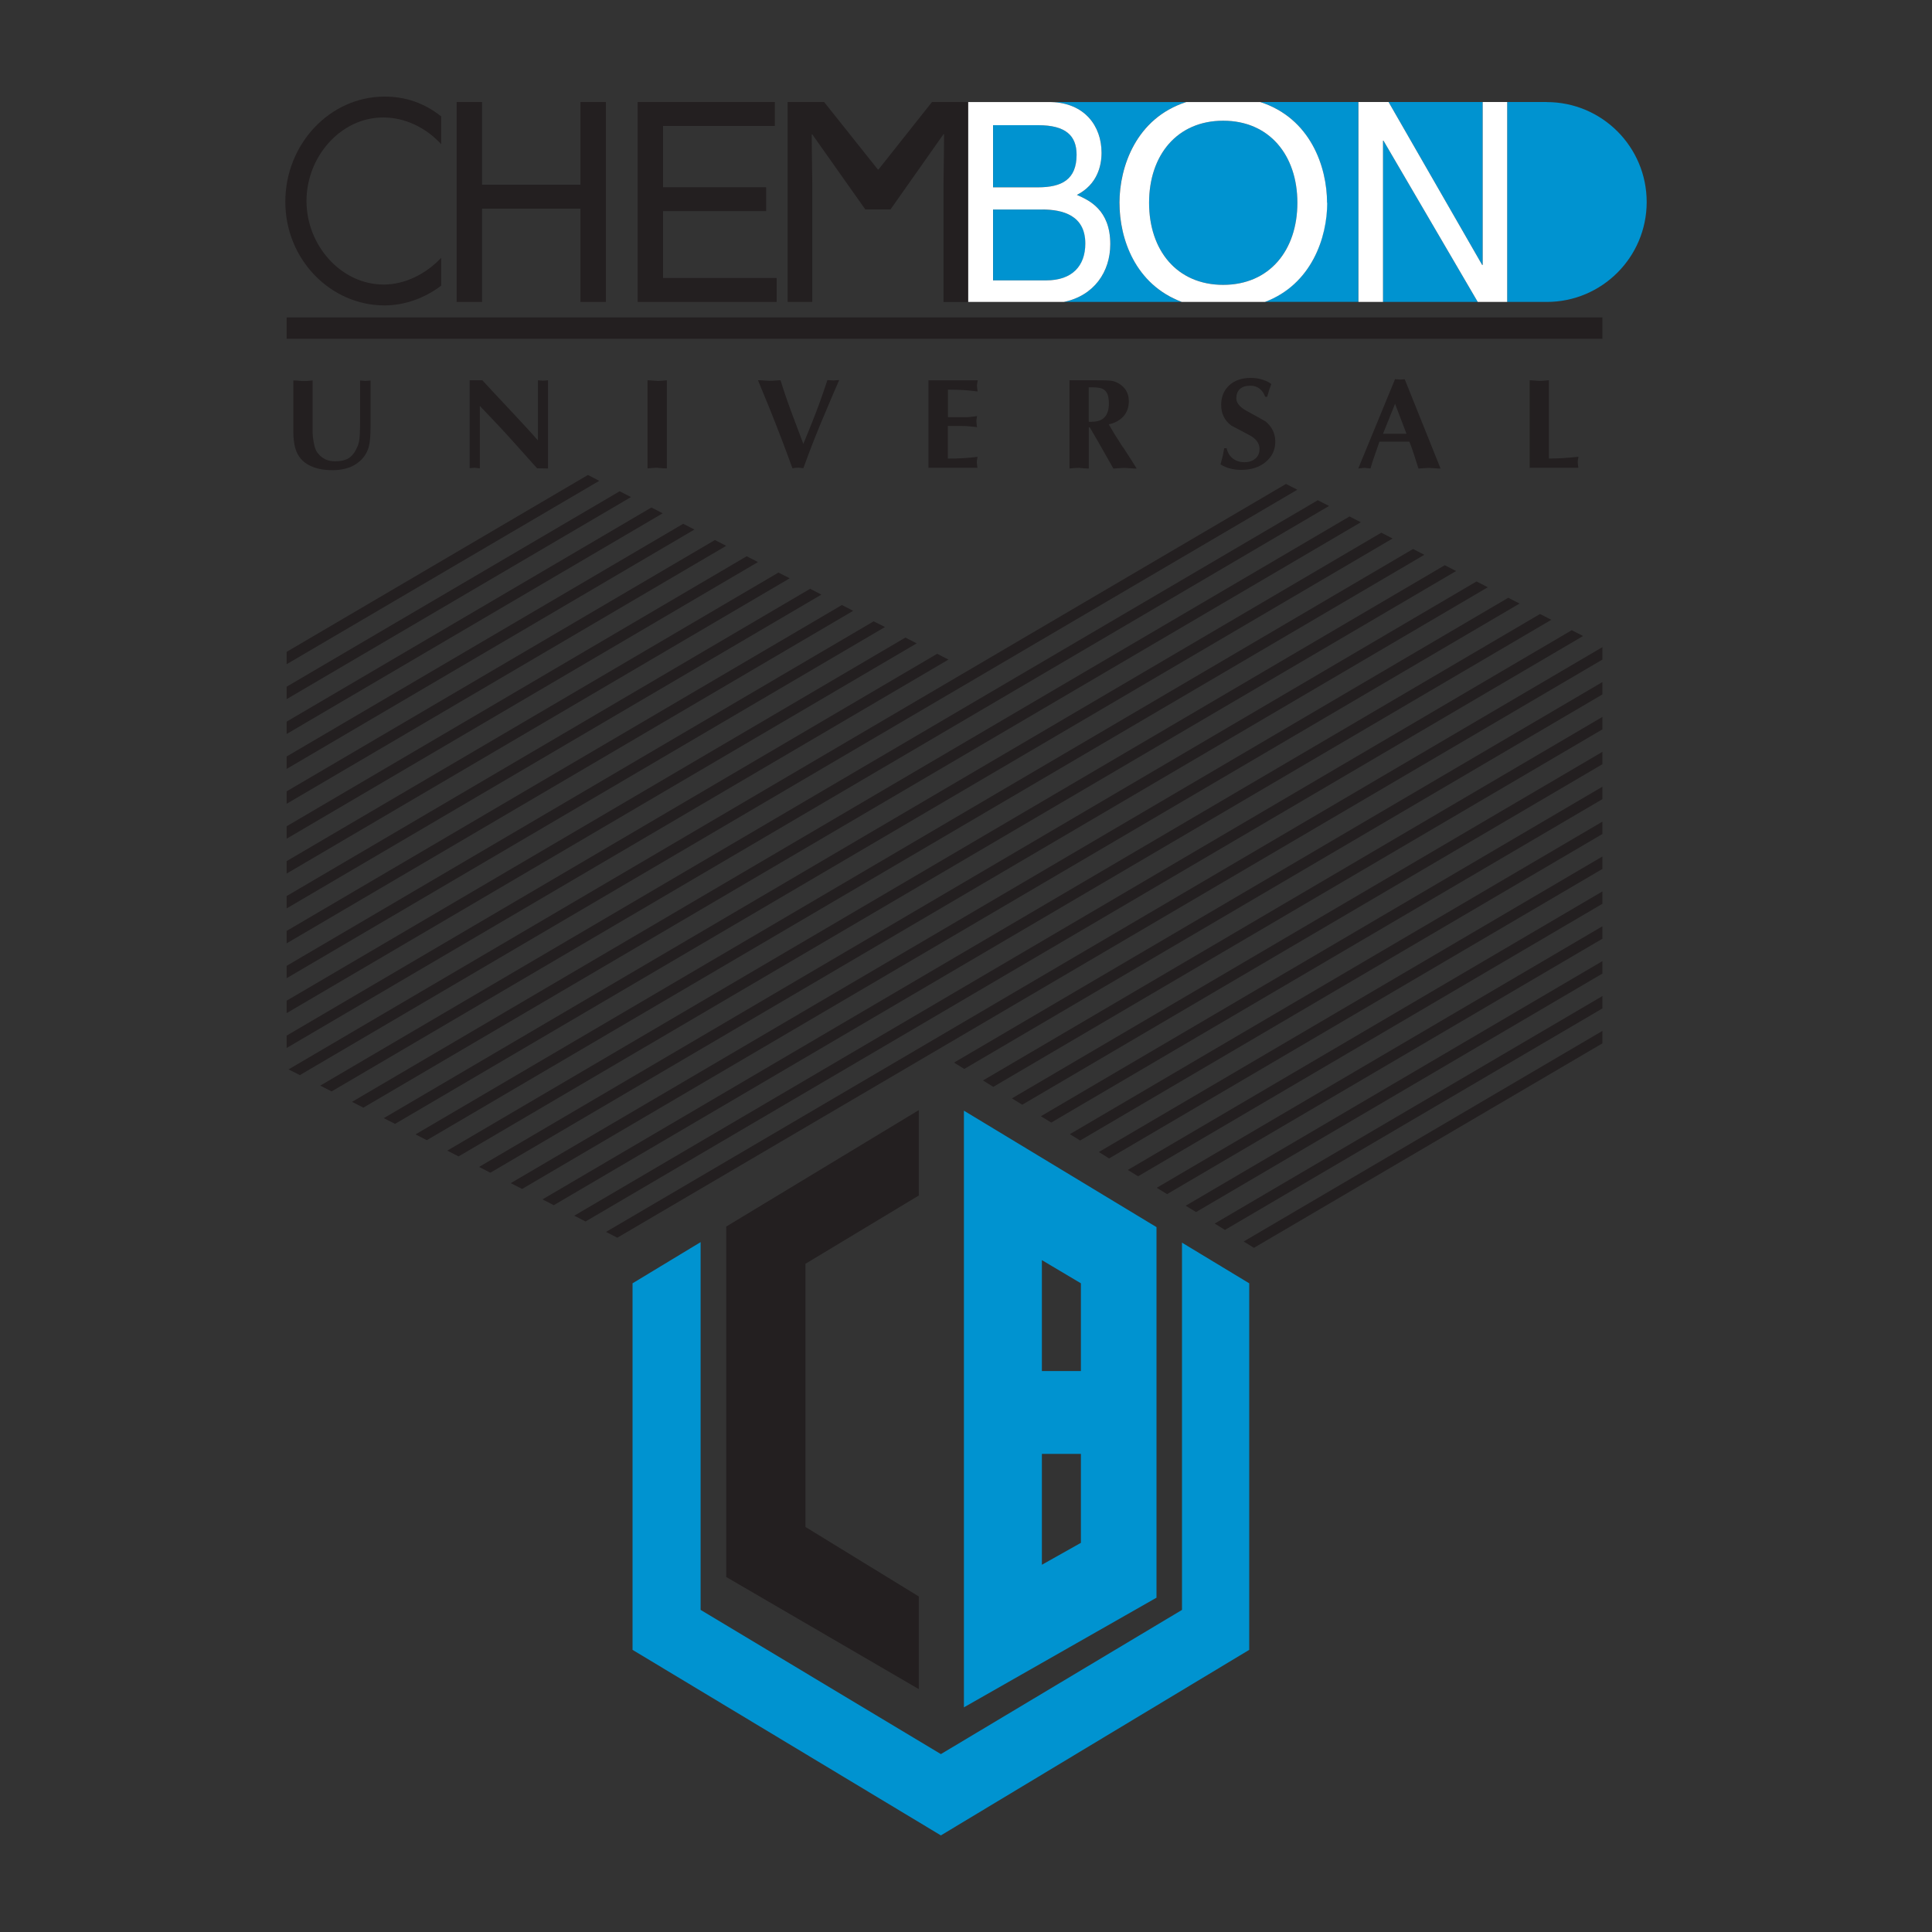 <svg viewBox="0 0 250 250" xmlns:xlink="http://www.w3.org/1999/xlink" xmlns="http://www.w3.org/2000/svg" data-name="Layer 1" id="Layer_1">
  <rect x="0" y="0" width="250" height="250" fill="#333333" stroke="none"/>
  <defs>
    <style>
      .cls-1 {
        fill: #fff;
      }

      .cls-2 {
        fill: none;
      }

      .cls-3 {
        clip-path: url(#clippath-1);
      }

      .cls-4 {
        fill: #231f20;
      }

      .cls-5 {
        fill: #0093d0;
      }

      .cls-6 {
        clip-path: url(#clippath);
      }
    </style>
    <clipPath id="clippath">
      <rect height="225" width="176.15" y="12.5" x="36.92" class="cls-2"></rect>
    </clipPath>
    <clipPath id="clippath-1">
      <rect height="225" width="176.15" y="12.5" x="36.92" class="cls-2"></rect>
    </clipPath>
  </defs>
  <g data-name="Chembon Logo - Blue" id="Chembon_Logo_-_Blue">
    <g class="cls-6">
      <polygon points="81.85 166.06 81.85 213.49 121.75 237.5 161.65 213.49 161.65 166.06 152.95 160.8 152.95 208.32 121.75 226.98 90.66 208.32 90.66 160.73 81.85 166.06" class="cls-5"></polygon>
      <polygon points="118.89 218.57 118.89 206.58 104.23 197.59 104.23 163.53 118.89 154.7 118.89 143.65 93.97 158.72 93.97 204.06 118.89 218.57" class="cls-4"></polygon>
      <path d="M124.73,143.72l24.92,15.07v47.95l-24.92,14.19v-77.22ZM134.82,177.41h5.05v-11.35l-5.05-3v14.35ZM134.82,188.13v14.35l5.05-2.84v-11.51h-5.05Z" class="cls-5"></path>
      <polygon points="207.35 98.89 207.35 97.29 130.94 142.13 132.28 142.95 207.35 98.89" class="cls-4"></polygon>
      <polygon points="192.52 75.99 191.06 75.24 61.99 151 63.45 151.75 192.52 75.99" class="cls-4"></polygon>
      <polygon points="207.35 89.86 207.35 88.26 123.45 137.5 124.78 138.32 207.35 89.86" class="cls-4"></polygon>
      <polygon points="207.35 94.38 207.35 92.77 127.2 139.81 128.53 140.64 207.35 94.38" class="cls-4"></polygon>
      <polygon points="204.85 82.3 203.38 81.55 74.31 157.31 75.77 158.06 204.85 82.3" class="cls-4"></polygon>
      <polygon points="200.74 80.2 199.28 79.45 70.2 155.2 71.66 155.95 200.74 80.2" class="cls-4"></polygon>
      <polygon points="207.35 85.35 207.35 83.74 78.42 159.41 79.88 160.16 207.35 85.35" class="cls-4"></polygon>
      <polygon points="196.63 78.1 195.17 77.35 66.09 153.1 67.56 153.85 196.63 78.1" class="cls-4"></polygon>
      <polygon points="207.35 112.44 207.35 110.83 142.19 149.07 143.52 149.9 207.35 112.44" class="cls-4"></polygon>
      <polygon points="207.35 135.01 207.35 133.4 160.93 160.65 162.26 161.47 207.35 135.01" class="cls-4"></polygon>
      <polygon points="207.35 130.49 207.35 128.89 157.18 158.33 158.51 159.15 207.35 130.49" class="cls-4"></polygon>
      <polygon points="207.35 103.41 207.35 101.8 134.69 144.44 136.03 145.26 207.35 103.41" class="cls-4"></polygon>
      <polygon points="207.35 125.98 207.35 124.37 153.43 156.02 154.77 156.84 207.35 125.98" class="cls-4"></polygon>
      <polygon points="188.42 73.89 186.95 73.14 57.88 148.89 59.34 149.64 188.42 73.89" class="cls-4"></polygon>
      <polygon points="207.35 107.92 207.35 106.32 138.44 146.76 139.77 147.58 207.35 107.92" class="cls-4"></polygon>
      <polygon points="207.35 121.47 207.35 119.86 149.68 153.7 151.02 154.52 207.35 121.47" class="cls-4"></polygon>
      <polygon points="207.35 116.95 207.35 115.35 145.94 151.39 147.27 152.21 207.35 116.95" class="cls-4"></polygon>
      <polygon points="37.09 129.49 37.09 131.1 118.62 83.25 117.16 82.5 37.09 129.49" class="cls-4"></polygon>
      <polygon points="37.09 102.4 37.09 104.01 93.97 70.63 92.51 69.88 37.09 102.4" class="cls-4"></polygon>
      <polygon points="37.09 106.92 37.09 108.53 98.08 72.73 96.62 71.98 37.09 106.92" class="cls-4"></polygon>
      <polygon points="37.09 115.95 37.09 117.55 106.29 76.94 104.83 76.19 37.09 115.95" class="cls-4"></polygon>
      <polygon points="37.09 111.43 37.09 113.04 102.19 74.83 100.73 74.09 37.09 111.43" class="cls-4"></polygon>
      <polygon points="37.09 97.89 37.09 99.5 89.86 68.52 88.4 67.78 37.09 97.89" class="cls-4"></polygon>
      <polygon points="37.09 93.38 37.09 94.98 85.75 66.42 84.29 65.67 37.09 93.38" class="cls-4"></polygon>
      <polygon points="37.09 88.86 37.09 90.47 81.65 64.32 80.18 63.57 37.09 88.86" class="cls-4"></polygon>
      <polygon points="37.09 84.35 37.09 85.95 77.54 62.22 76.08 61.46 37.09 84.35" class="cls-4"></polygon>
      <polygon points="37.34 138.38 38.8 139.12 167.87 63.37 166.41 62.62 37.34 138.38" class="cls-4"></polygon>
      <polygon points="37.09 120.46 37.09 122.07 110.4 79.04 108.94 78.29 37.09 120.46" class="cls-4"></polygon>
      <polygon points="171.98 65.47 170.52 64.73 41.44 140.48 42.91 141.23 171.98 65.47" class="cls-4"></polygon>
      <polygon points="180.2 69.68 178.74 68.93 49.66 144.69 51.12 145.43 180.2 69.68" class="cls-4"></polygon>
      <polygon points="176.09 67.58 174.63 66.83 45.55 142.58 47.02 143.33 176.09 67.58" class="cls-4"></polygon>
      <polygon points="37.09 124.98 37.09 126.58 114.51 81.14 113.05 80.4 37.09 124.98" class="cls-4"></polygon>
      <polygon points="184.31 71.79 182.85 71.04 53.77 146.79 55.23 147.54 184.31 71.79" class="cls-4"></polygon>
      <polygon points="37.09 134.01 37.09 135.61 122.73 85.35 121.27 84.6 37.09 134.01" class="cls-4"></polygon>
      <g class="cls-3">
        <path d="M134.86,27.11h-6.35v9.17h6.89c3.36,0,5.06-1.85,5.06-4.76,0-3.67-2.96-4.4-5.59-4.4" class="cls-5"></path>
        <path d="M158.28,15.62c-5.99,0-9.59,4.47-9.59,10.62s3.61,10.62,9.59,10.62,9.6-4.47,9.6-10.62-3.61-10.62-9.6-10.62" class="cls-5"></path>
        <path d="M139.32,20.02c0-2.44-1.36-3.82-4.96-3.82h-5.85v8.04h5.82c3.09,0,4.99-1.02,4.99-4.22" class="cls-5"></path>
        <path d="M144.85,26.24c0-4.64,2.14-10.94,8.63-13.03h-17.44c4.29.12,6.5,3.06,6.5,6.56,0,1.71-.56,4.11-3.19,5.45,1.56.69,4.32,1.89,4.32,6.37,0,3.58-2.09,6.67-6.01,7.48h15.24c-6.04-2.27-8.06-8.33-8.06-12.83" class="cls-5"></path>
        <polygon points="178.95 18.2 178.95 39.07 191.22 39.07 179.02 18.2 178.95 18.2" class="cls-5"></polygon>
        <path d="M200.15,13.2h-5.12v25.87h5.12c7.14,0,12.93-5.79,12.93-12.93s-5.79-12.93-12.93-12.93" class="cls-5"></path>
        <polygon points="191.86 34.28 191.86 13.2 179.68 13.2 191.79 34.28 191.86 34.28" class="cls-5"></polygon>
        <path d="M163.08,13.2c6.49,2.09,8.63,8.39,8.63,13.03s-2.02,10.56-8.06,12.83h12.12V13.2h-12.7Z" class="cls-5"></path>
        <rect height="2.77" width="170.26" y="41.07" x="37.09" class="cls-4"></rect>
        <path d="M46.6,49.21v5.03c0,.8-.02,1.49-.05,2.08-.03.59-.12,1.04-.25,1.36-.3.74-.67,1.26-1.11,1.56-.44.3-1.06.45-1.85.45s-1.39-.24-1.9-.71c-.29-.28-.49-.54-.59-.8-.11-.26-.2-.6-.27-1.01-.08-.42-.12-.83-.13-1.24,0-.41,0-.82,0-1.24v-5.46s-.31.02-.78.07c-.12.01-.28.01-.46.01-.04,0-.22-.01-.52-.04s-.54-.04-.73-.04v6.77c0,.35.02.7.07,1.06.04.36.11.69.2.99.29,1,.91,1.73,1.88,2.21.8.39,1.77.58,2.93.58.59,0,1.15-.07,1.7-.21.54-.14,1.03-.36,1.45-.67.77-.53,1.28-1.25,1.53-2.14.15-.57.23-1.46.23-2.67v-5.91l-.66.05-.66-.05Z" class="cls-4"></path>
        <path d="M69.61,49.21v7.78c-.43-.5-1.22-1.37-2.37-2.61-1.15-1.24-1.96-2.11-2.44-2.61-.86-.91-1.65-1.76-2.38-2.56h-1.65v11.37l.66-.05.66.08v-8.08l1.81,1.9c.89.93,1.82,1.94,2.79,3.03.93,1.05,1.87,2.1,2.81,3.14l1.41.02v-11.41l-.66.05-.66-.05Z" class="cls-4"></path>
        <path d="M85.04,49.29s-.22-.01-.52-.04-.54-.04-.73-.04v11.4s.22-.01.52-.04c.3-.03.54-.04.73-.04.04,0,.3.02.78.07.12.01.28.01.47.01v-11.4s-.31.02-.78.07c-.12.01-.28.02-.47.02" class="cls-4"></path>
        <path d="M107.06,49.2c-.34,1.04-.66,1.96-.95,2.76-.33.92-.68,1.84-1.05,2.75-.24.62-.62,1.53-1.11,2.73-.52-1.38-1.04-2.75-1.55-4.13-.59-1.59-1.05-2.96-1.4-4.11-.07,0-.27.01-.62.04-.35.03-.63.04-.84.04-.07,0-.27-.01-.62-.04-.35-.03-.63-.04-.84-.04.71,1.72,1.23,2.98,1.55,3.77.45,1.13.95,2.39,1.48,3.78.53,1.39,1.01,2.67,1.43,3.85.08,0,.18-.03.29-.05.12-.02.26-.03.42-.03.08,0,.18,0,.29.02.12.01.25.03.41.05.46-1.26.94-2.55,1.46-3.86.49-1.22,1-2.47,1.55-3.75.54-1.28,1.08-2.55,1.63-3.8l-.76.05-.77-.05Z" class="cls-4"></path>
        <path d="M126.48,49.21h-6.34v11.32h6.34c-.01-.09-.03-.21-.05-.36-.02-.15-.03-.27-.03-.35,0-.09,0-.2.03-.33.02-.13.04-.26.06-.38-.57.08-1.15.14-1.75.17-.61.04-1.3.06-2.09.06v-4.22h1.73c.31,0,.66.01,1.06.05.39.03.72.07.99.1-.01-.09-.03-.21-.05-.37-.02-.15-.03-.27-.03-.35,0-.09,0-.2.02-.33.02-.13.04-.26.06-.38-.45.07-.8.11-1.04.13-.24.02-.57.02-1,.02h-1.73v-3.57c.79,0,1.48.02,2.09.06.6.04,1.19.1,1.75.18-.01-.09-.03-.21-.05-.37-.02-.15-.03-.27-.03-.35,0-.09,0-.2.03-.33.02-.13.04-.26.06-.38" class="cls-4"></path>
        <path d="M145.28,57.84c-.78-1.2-1.38-2.17-1.81-2.93.8-.17,1.43-.51,1.9-1.03.46-.52.7-1.17.7-1.96,0-1.07-.48-1.87-1.45-2.38-.32-.17-.66-.26-1.01-.29-.36-.03-.92-.04-1.68-.04h-3.54v11.41s.22-.01.52-.04.54-.04.73-.04c.04,0,.3.02.78.07.12.01.28.02.47.02v-5.34h.12l1.08,1.85,1.98,3.49c.07,0,.28-.01.64-.04.36-.03.64-.04.86-.04.08,0,.3.01.66.04.36.03.65.04.86.04l-.65-1.03c-.23-.37-.61-.95-1.13-1.75M141.31,54.58h-.22c-.07,0-.14,0-.21-.02v-4.44h.48c.58,0,1,.06,1.28.18.41.19.66.54.77,1.06.05.29.08.56.08.83,0,1.59-.73,2.38-2.18,2.38" class="cls-4"></path>
        <path d="M163.72,54.51c-.05-.04-.87-.5-2.44-1.36-.86-.48-1.3-1.01-1.3-1.61,0-.5.15-.89.45-1.19.3-.29.76-.44,1.38-.44.47,0,.86.13,1.18.38.32.26.57.61.73,1.06h.25c.05-.19.14-.47.25-.85.07-.21.16-.48.28-.8-.21-.2-.56-.38-1.06-.55-.49-.17-1.02-.25-1.57-.25-1.22,0-2.18.34-2.88,1.03-.64.63-.97,1.45-.97,2.46,0,1.13.43,2.02,1.3,2.67.79.42,1.58.84,2.38,1.26.85.46,1.28,1.05,1.28,1.76,0,.55-.18.98-.56,1.28-.37.3-.83.45-1.39.45-.59,0-1.09-.16-1.5-.48-.41-.32-.68-.76-.8-1.33h-.32c-.06.36-.12.69-.18.97-.07.29-.17.66-.3,1.12.38.24.8.42,1.26.54.46.12.93.17,1.42.17,1.3,0,2.35-.34,3.18-1.03.82-.69,1.23-1.56,1.23-2.62s-.44-1.97-1.31-2.66" class="cls-4"></path>
        <path d="M181.15,49.11l-.63-.05-4.76,11.56.8-.08.78.08c.1-.36.23-.77.39-1.25.16-.48.42-1.22.77-2.22h3.87c.2.49.41,1.05.61,1.7.13.4.32.99.57,1.78.07,0,.27-.01.62-.04.34-.03.61-.04.81-.04.07,0,.27.01.62.04.34.03.61.04.81.04l-4.64-11.56-.63.05ZM178.96,56.13l1.56-3.88,1.48,3.88h-3.04Z" class="cls-4"></path>
        <path d="M204.24,59.1c-.82.09-1.48.15-1.99.18-.5.03-1.11.05-1.82.05v-10.13s-.3.02-.78.07c-.12.01-.28.02-.46.02-.04,0-.22-.01-.52-.04-.3-.03-.54-.04-.73-.04v11.32h6.3c-.01-.09-.03-.21-.05-.37-.02-.15-.03-.27-.03-.35,0-.09,0-.2.03-.33.02-.13.04-.26.06-.38" class="cls-4"></path>
        <path d="M49.75,39.52c2.61,0,5.22-.94,7.34-2.56v-3.6c-1.96,2.08-4.67,3.46-7.44,3.46-5.51,0-9.99-5.06-9.99-10.81s4.44-10.81,9.92-10.81c2.84,0,5.55,1.32,7.51,3.46v-3.6c-2.19-1.73-4.6-2.56-7.34-2.56-7.05,0-12.83,6.13-12.83,13.61s5.87,13.41,12.83,13.41" class="cls-4"></path>
        <polygon points="62.38 27 75.11 27 75.11 39.07 78.4 39.07 78.4 13.2 75.11 13.2 75.11 23.9 62.38 23.9 62.38 13.2 59.09 13.2 59.09 39.07 62.38 39.07 62.38 27" class="cls-4"></polygon>
        <polygon points="100.5 35.97 85.8 35.97 85.8 27.32 99.14 27.32 99.14 24.23 85.8 24.23 85.8 16.3 100.26 16.3 100.26 13.2 82.51 13.2 82.51 39.07 100.5 39.07 100.5 35.97" class="cls-4"></polygon>
        <path d="M143.67,31.59c0-4.47-2.76-5.68-4.32-6.37,2.63-1.34,3.19-3.75,3.19-5.45,0-3.5-2.22-6.44-6.5-6.56h-10.75v25.86h12.37c3.92-.81,6.01-3.9,6.01-7.48M128.5,16.2h5.85c3.59,0,4.96,1.38,4.96,3.82,0,3.2-1.9,4.22-4.99,4.22h-5.82v-8.04ZM135.39,36.28h-6.89v-9.17h6.35c2.63,0,5.59.73,5.59,4.4,0,2.91-1.7,4.77-5.06,4.77" class="cls-1"></path>
        <path d="M171.72,26.24c0-4.64-2.14-10.94-8.63-13.03h-9.6c-6.49,2.09-8.63,8.39-8.63,13.03s2.02,10.56,8.06,12.83h10.76c6.04-2.27,8.06-8.33,8.06-12.83M158.28,36.86c-5.99,0-9.59-4.47-9.59-10.62s3.61-10.62,9.59-10.62,9.6,4.47,9.6,10.62-3.61,10.62-9.6,10.62" class="cls-1"></path>
        <polygon points="191.86 13.2 191.86 34.28 191.79 34.28 179.68 13.2 175.78 13.2 175.78 39.07 178.96 39.07 178.96 18.2 179.02 18.2 191.22 39.07 195.03 39.07 195.03 13.2 191.86 13.2" class="cls-1"></polygon>
        <path d="M125.28,13.2h-4.68l-6.93,8.74h-.07l-6.96-8.74h-4.72v25.87h3.19v-15.27c0-.76-.07-4.04-.07-6.41h.07l6.86,9.71h3.26l6.86-9.74h.07c0,2.41-.07,5.69-.07,6.45v15.27h3.19v-.16h0V13.2h0Z" class="cls-4"></path>
        <polygon points="125.29 13.2 125.28 13.2 125.28 38.91 125.28 38.91 125.28 39.07 125.28 39.07 125.29 39.07 125.29 38.91 125.29 13.2" class="cls-1"></polygon>
      </g>
    </g>
  </g>
</svg>